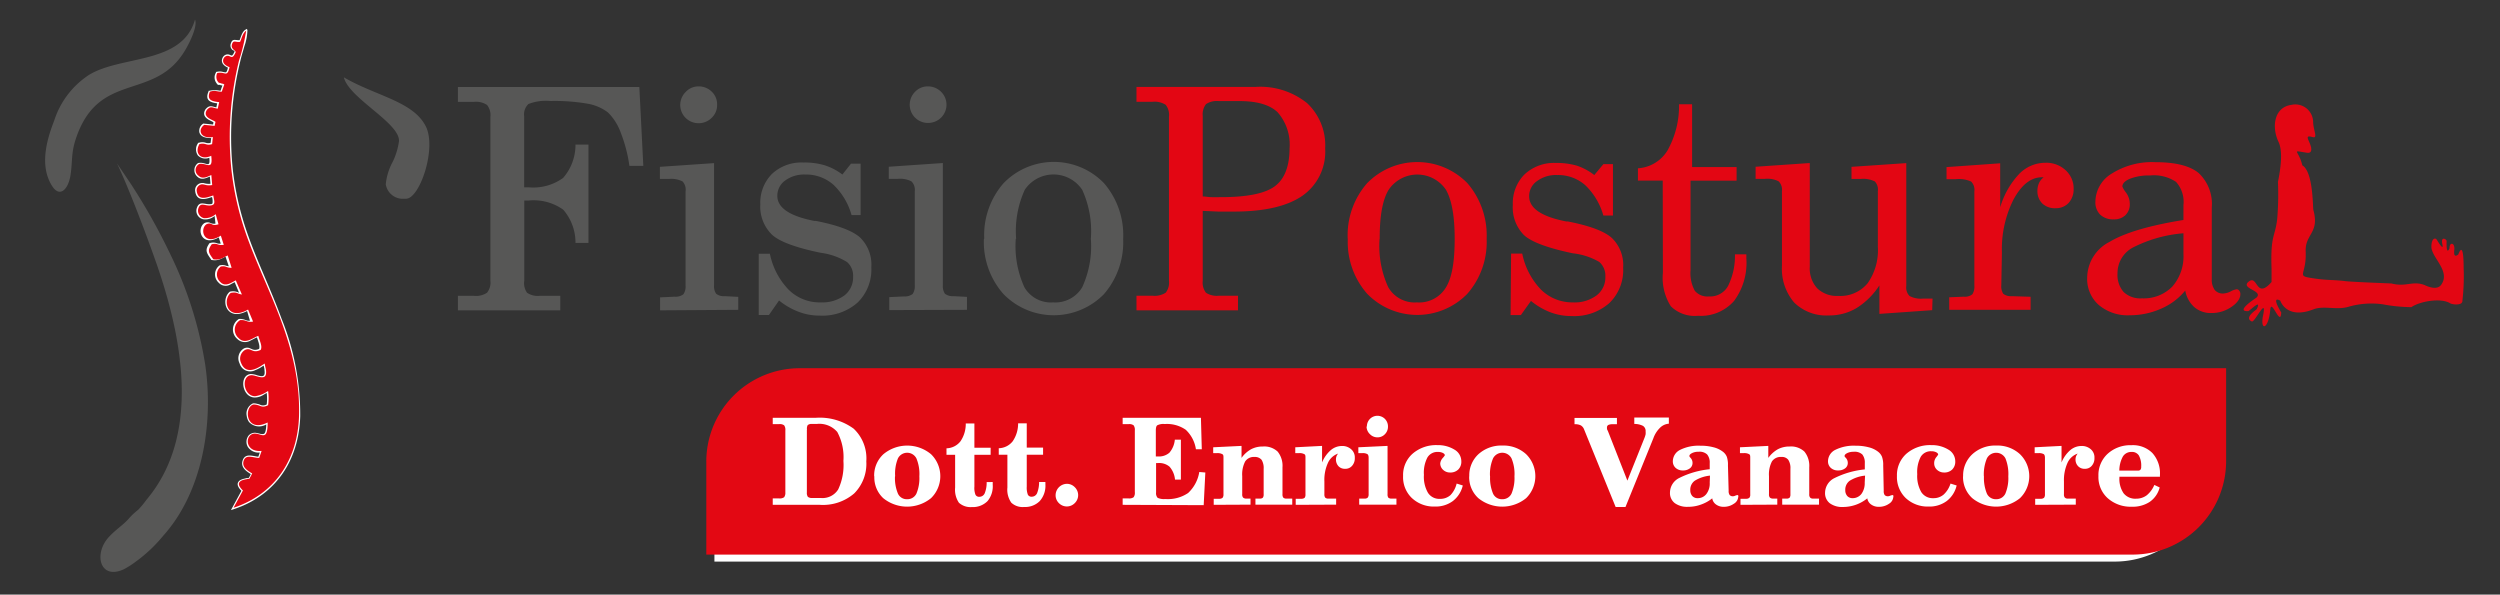 <svg id="Livello_1" data-name="Livello 1" xmlns="http://www.w3.org/2000/svg" xmlns:xlink="http://www.w3.org/1999/xlink" viewBox="0 0 289.36 68.82"><rect x="0" y="0" width="289.36" height="68.82" fill="#333333" stroke="none"/><defs><style>.cls-1{fill:none;}.cls-2{fill:#fff;}.cls-2,.cls-3,.cls-4,.cls-5,.cls-7{fill-rule:evenodd;}.cls-3{fill:#e30713;}.cls-4{fill:#575756;}.cls-5{fill:#e30813;}.cls-6{clip-path:url(#clip-path);}.cls-7{fill:#e30613;}</style><clipPath id="clip-path"><rect class="cls-1" x="50.05" y="3.49" width="239.32" height="36.06"/></clipPath></defs><path class="cls-2" d="M26.4,7.84c-.35-.15-.72-.42-.72-.83a.78.78,0,0,1,.31-.6.62.62,0,0,1,.56-.08,1.81,1.81,0,0,0,.27.1c.1,0,.24-.27.31-.42s-.19-.18-.26-.26A.68.68,0,0,1,26.73,5c.19-.59.54-.31,1-.35.18-.42.29-1,.71-1.23l.13-.08.07.14a6.36,6.36,0,0,1-.36,1.9c-.15.55-.34,1.11-.46,1.66a36.94,36.94,0,0,0-.89,12.44,33.8,33.8,0,0,0,1.66,7.41c1.17,3.38,2.77,6.61,4,10a29.51,29.51,0,0,1,2.16,11.28c-.15,5.07-2.79,9.14-7.68,10.76l-.34.11,1.21-2.23c-.25-.26-.57-.66-.37-1s.65-.38,1-.48l.21,0,.12-.2a1.23,1.23,0,0,0,.12-.26l-.1-.07c-.54-.33-1.07-.79-.84-1.49.29-.9,1.15-.51,1.82-.45l.17-.48a1.46,1.46,0,0,1-1.41-.7,1.17,1.17,0,0,1,.16-1.32,1,1,0,0,1,.74-.27,4.16,4.16,0,0,1,.59.13.83.83,0,0,0,.38,0c.23-.07.28-.72.29-1.1a1.58,1.58,0,0,1-2-.28,1.53,1.53,0,0,1-.26-.68,1.3,1.3,0,0,1,.74-1.48h0a1.84,1.84,0,0,1,.57.09c.13,0,.25.1.38.13a.89.89,0,0,0,.62-.09,5.28,5.28,0,0,0,0-1.33l-.46.27a1.84,1.84,0,0,1-.91.26c-1.52,0-1.86-2.62-.47-2.72a2.38,2.38,0,0,1,.74.15c.66.18.95.18.84-.62,0-.17-.06-.34-.09-.51l-.24.16a3.85,3.85,0,0,1-.73.37,1.27,1.27,0,0,1-1.82-.78,1.32,1.32,0,0,1,.52-1.74c.77-.32.86.45,1.74.06.13-.32-.13-.94-.25-1.33-.24.1-.48.25-.71.35a1.27,1.27,0,0,1-1.58-.18,1.43,1.43,0,0,1,.2-2.3l0,0h0a1.63,1.63,0,0,1,.79.13,1.08,1.08,0,0,0,.49.07L28.6,36c-2.42,1.28-3.12-1.31-2-2.24l0,0h0a1.48,1.48,0,0,1,1.07.13l-.51-1.23-.42.22a1.08,1.08,0,0,1-1.43-.16,1.3,1.3,0,0,1,.1-2l0,0h0a1.23,1.23,0,0,1,.66,0,1.74,1.74,0,0,0,.41.1l-.38-1.12c-.13.06-.25.14-.39.2a1.75,1.75,0,0,1-1.21.19h-.06l0-.05c-.53-.76-.78-1.07-.18-1.91l0,0h.06a1.21,1.21,0,0,1,.73,0,1,1,0,0,0,.5.07l-.23-.72c-2,1.15-2.62-1-1.67-1.65h0a.78.78,0,0,1,.65-.05.79.79,0,0,0,.27.1,1,1,0,0,0,.37,0L24.84,25a1.65,1.65,0,0,1-1.31.38A1,1,0,0,1,22.81,24c.31-.79.93-.3,1.52-.37.08,0,.22,0,.27-.12a1.82,1.82,0,0,0-.06-.7l-.44.13c-.74.21-1.36.12-1.5-.75a.83.83,0,0,1,.67-1,1.06,1.06,0,0,1,.31,0,1.94,1.94,0,0,0,.78.08l-.07-.83c-.5.21-1,.44-1.46,0a1,1,0,0,1,.1-1.57l0,0h0c.92-.19,1.43.72,1.3-.61A1.21,1.21,0,0,1,22.91,18a1.23,1.23,0,0,1,0-1.41l0-.06H23a1.24,1.24,0,0,1,.83,0,.94.94,0,0,0,.55,0l.06-.55c-.54,0-1.22-.08-1.37-.68a1,1,0,0,1,.46-1l0,0,1.13.11.05-.25c-.13-.09-.44-.23-.54-.29-.5-.29-.72-.68-.39-1.21h0c.46-.55.73-.34,1.26-.23l.1-.47c-.84-.1-1.44-.37-1-1.38l0-.07.07,0a3,3,0,0,1,1.31,0l.22-.62h0a.71.71,0,0,1-.28-.06.38.38,0,0,0-.17,0c-.11,0-.19-.15-.25-.23A1.09,1.09,0,0,1,25,8.39l0-.07.08,0a1.32,1.32,0,0,1,.71,0,1.4,1.4,0,0,0,.34.05c.11,0,.2-.32.24-.5"/><path class="cls-3" d="M27.79,4.84c-.5.09-.76-.25-.93.26s.27.66.43.91c-.49,1.17-.61.16-1.22.54-.16.09-.67.78.5,1.23-.29,1.27-.53.45-1.43.68a1,1,0,0,0,.05.95c.23.29.08.11.36.22s.18,0,.41.15l-.29.83c-.67,0-.71-.2-1.38,0-.36.91.13,1.12,1.08,1.21l-.17.76c-.62-.1-.82-.37-1.26.15-.54.89.74,1.13,1,1.38l-.1.46-1.2-.12c-.83.61-.39,1.65,1,1.41l-.09.82c-.73.23-.72-.2-1.47,0-.59,1,.11,1.94,1.37,1.35.22,1.79-.55.78-1.39.95a.8.8,0,0,0-.09,1.35c.49.48,1.08.09,1.49-.07l.1,1.16c-.73.12-.86-.12-1.23-.08a.69.69,0,0,0-.55.83c.18,1.13,1.25.66,1.91.45.07.58.35,1.08-.3,1.16s-1.14-.4-1.41.28a.89.89,0,0,0,.62,1.19,1.93,1.93,0,0,0,1.37-.46l.32,1.17c-.9.28-.72-.3-1.4,0-.81.56-.31,2.58,1.67,1.31l.34,1.07c-.81.11-.63-.24-1.39-.07-.55.76-.35,1,.18,1.74.87.13,1.13-.22,1.67-.44L26.81,31c-.68,0-.6-.26-1.25-.15a1.16,1.16,0,0,0-.08,1.77c.59.65,1.3.09,1.81-.17L28,34.09c-.64-.11-.51-.32-1.29-.19-1,.82-.42,3.32,2,1.93l.58,1.39c-.78.13-.72-.22-1.49-.17a1.29,1.29,0,0,0-.17,2.09c.74.77,1.67-.06,2.27-.27.12.51.51,1.21.27,1.63-1,.47-1.09-.33-1.8,0A1.17,1.17,0,0,0,27.9,42c.7,1.78,2.54.14,2.75.08,0,.22.1.5.13.71.21,1.53-1.11.59-1.71.64-1.2.09-.89,2.43.46,2.43a3.5,3.5,0,0,0,1.5-.61,5.57,5.57,0,0,1,0,1.65c-.81.41-.88-.08-1.69-.08-1.13.29-.92,3.35,1.64,2.08,0,2.15-.64,1.33-1.42,1.29-1.22-.07-1.34,2.19.72,2L30,53c-.71,0-1.53-.47-1.8.34-.21.66.34,1.06.78,1.33l.14.09.07,0a3.39,3.39,0,0,1-.18.39c-.33.53,0,.18-.41.3-.22.05-1.68.19-.48,1.32l-1.09,2c4.77-1.58,7.43-5.55,7.58-10.63.23-8.25-3.9-14.61-6.18-21.19a34,34,0,0,1-1.66-7.44,37.07,37.07,0,0,1,.89-12.48,22.1,22.1,0,0,0,.83-3.47c-.38.24-.52.88-.68,1.24"/><path class="cls-4" d="M13.55,18.93c1.5,3.16,3.6,8.79,4.71,12,2.95,8.66,4.89,19.56-1.31,26.92A11.76,11.76,0,0,1,16,59a7.62,7.62,0,0,0-1.07,1c-.55.66-1.49,1.27-2.18,2-2,1.95-1.25,5.24,1.62,3.87a10,10,0,0,0,1.3-.83A17,17,0,0,0,18.9,62c4.49-5,5.85-12.85,4.86-19.74A45.23,45.23,0,0,0,19.7,29.4a70.31,70.31,0,0,0-4.54-8.09Z"/><path class="cls-4" d="M22.57,2.27C21.09,7.5,14,6.37,10.27,8.69a9.93,9.93,0,0,0-4,5.28C5.36,16.3,4.59,19.2,6,21.48c.92,1.49,1.88.41,2.14-1.09s.08-2.58.58-4.15C11.35,8,17.91,11.88,21.48,5.73c.37-.63,1.43-2.64,1.09-3.46"/><path class="cls-4" d="M46.19,16.26a7.93,7.93,0,0,1-.73,2.46,6.81,6.81,0,0,0-.81,2.62A2,2,0,0,0,46.42,23H47c1.57,0,3.54-5.76,2.31-8.32-1.42-2.95-5.83-3.57-9.51-5.73.56,2.38,6.38,5.23,6.38,7.32"/><path class="cls-2" d="M93.54,43.32h162.1V54.16A10.87,10.87,0,0,1,244.8,65H82.69V54.16A10.88,10.88,0,0,1,93.54,43.32"/><path class="cls-5" d="M245.29,54.47h2.15a.36.36,0,0,0,.3-.1.51.51,0,0,0,.09-.35,2.4,2.4,0,0,0-.27-1.3.93.93,0,0,0-.85-.41,1.14,1.14,0,0,0-1,.53,3.42,3.42,0,0,0-.41,1.63m4.06,1.66.61.29a2.91,2.91,0,0,1-1.14,1.66,3.58,3.58,0,0,1-2.09.57,4,4,0,0,1-2.8-1,3.29,3.29,0,0,1-1.06-2.55,3.35,3.35,0,0,1,1.06-2.57,3.9,3.9,0,0,1,2.76-1,3.18,3.18,0,0,1,2.42.9A3.5,3.5,0,0,1,250,55v.18h-4.69v.1a2.93,2.93,0,0,0,.49,1.82,1.72,1.72,0,0,0,1.45.62,2,2,0,0,0,1.23-.4A3.09,3.09,0,0,0,249.35,56.13Zm-13.8,2.3v-.7l.65,0a.55.55,0,0,0,.38-.12.61.61,0,0,0,.1-.39V53c0-.23-.05-.38-.15-.44a1.11,1.11,0,0,0-.62-.11h-.42v-.68l3.11-.16v1.92a3.75,3.75,0,0,1,1-1.42,2,2,0,0,1,1.29-.49A1.57,1.57,0,0,1,242,52a1.23,1.23,0,0,1,.42,1,1.29,1.29,0,0,1-.31.91,1,1,0,0,1-.82.35,1,1,0,0,1-.76-.3,1.09,1.09,0,0,1-.3-.79,1,1,0,0,1,.06-.35,1.18,1.18,0,0,1,.19-.32,2,2,0,0,0-1.18,1.08,4.86,4.86,0,0,0-.41,2.14V57.2a.55.55,0,0,0,.1.39.48.48,0,0,0,.38.12l.89,0v.7Zm-5.93-3.3a4.78,4.78,0,0,0,.34,2,1.12,1.12,0,0,0,1.06.65,1.15,1.15,0,0,0,1.08-.65,4.63,4.63,0,0,0,.34-2,4.81,4.81,0,0,0-.33-2.07,1.21,1.21,0,0,0-2.15,0A4.79,4.79,0,0,0,229.62,55.13Zm-2.41,0a3.34,3.34,0,0,1,1.07-2.56,3.89,3.89,0,0,1,2.76-1,3.85,3.85,0,0,1,2.75,1,3.55,3.55,0,0,1,0,5.09,4.38,4.38,0,0,1-5.52,0A3.29,3.29,0,0,1,227.21,55.13Zm-1.46.84.71.22A3.15,3.15,0,0,1,225.31,58a3.35,3.35,0,0,1-2.09.63,3.7,3.7,0,0,1-2.66-1,3.37,3.37,0,0,1-1-2.54,3.31,3.31,0,0,1,1.09-2.57,4.17,4.17,0,0,1,2.88-1,3.64,3.64,0,0,1,2,.53,1.56,1.56,0,0,1,.78,1.34,1.27,1.27,0,0,1-.35.95,1.28,1.28,0,0,1-.94.35,1.18,1.18,0,0,1-.82-.31,1,1,0,0,1-.33-.76,1.08,1.08,0,0,1,.24-.7,2.48,2.48,0,0,0,.22-.3c0-.1-.07-.19-.22-.27a1.19,1.19,0,0,0-.56-.12,1.35,1.35,0,0,0-1.24.65,3.8,3.8,0,0,0-.4,2,3.7,3.7,0,0,0,.47,2.08,1.56,1.56,0,0,0,1.39.7,1.76,1.76,0,0,0,1.21-.43A2.9,2.9,0,0,0,225.75,56Zm-7.73.85a.77.77,0,0,0,.11.48.51.51,0,0,0,.39.14.71.71,0,0,0,.28-.08l.2-.06a.17.17,0,0,1,.13.05.24.24,0,0,1,0,.16,1,1,0,0,1-.49.79,2,2,0,0,1-1.2.36,1.44,1.44,0,0,1-.88-.27,1.06,1.06,0,0,1-.44-.71,4.47,4.47,0,0,1-2.79,1,2.42,2.42,0,0,1-1.55-.43,1.47,1.47,0,0,1-.55-1.23,1.92,1.92,0,0,1,1.1-1.69,10.13,10.13,0,0,1,3.5-1V53.6a1.5,1.5,0,0,0-.29-1,1.31,1.31,0,0,0-1-.31,1.65,1.65,0,0,0-.74.15c-.2.1-.31.21-.31.33s.07.13.19.28a.84.84,0,0,1,.18.52.76.76,0,0,1-.31.64,1.3,1.3,0,0,1-.81.24,1.19,1.19,0,0,1-.84-.29,1,1,0,0,1-.33-.74,1.49,1.49,0,0,1,.84-1.35,4.82,4.82,0,0,1,2.37-.48,5.61,5.61,0,0,1,1.5.18,2.85,2.85,0,0,1,1.08.51,1.42,1.42,0,0,1,.46.59,2.78,2.78,0,0,1,.14,1Zm-2.16-1.77a4.16,4.16,0,0,0-1.77.59,1.27,1.27,0,0,0-.52,1.09,1,1,0,0,0,.23.68.82.82,0,0,0,.63.25,1.28,1.28,0,0,0,1-.48,2.1,2.1,0,0,0,.39-1.32Zm-14.42,3.38v-.7l.65,0a.55.55,0,0,0,.38-.12.55.55,0,0,0,.1-.39V53c0-.23,0-.37-.15-.44a1.11,1.11,0,0,0-.62-.11h-.42v-.68l3.28-.16V53a3.49,3.49,0,0,1,1.1-1,2.87,2.87,0,0,1,1.36-.32,2.27,2.27,0,0,1,1.72.59,2.61,2.61,0,0,1,.56,1.82V57.2a.55.55,0,0,0,.1.39.46.46,0,0,0,.37.12l.66,0v.7h-4.26v-.7l.48,0a.51.51,0,0,0,.38-.11.62.62,0,0,0,.09-.39V54.27a1.73,1.73,0,0,0-.25-1.05.92.92,0,0,0-.79-.33,1.21,1.21,0,0,0-1.1.52,3.26,3.26,0,0,0-.34,1.7V57.2a.55.55,0,0,0,.1.39.55.55,0,0,0,.38.12l.48,0v.7Zm-1.37-1.61a.77.77,0,0,0,.12.48.5.5,0,0,0,.39.14.71.71,0,0,0,.28-.08l.19-.06a.14.14,0,0,1,.13.05.23.23,0,0,1,0,.16,1,1,0,0,1-.5.79,2,2,0,0,1-1.19.36,1.44,1.44,0,0,1-.88-.27,1.06,1.06,0,0,1-.44-.71,4.34,4.34,0,0,1-1.3.72,4.21,4.21,0,0,1-1.49.26,2.42,2.42,0,0,1-1.55-.43,1.47,1.47,0,0,1-.55-1.23,1.9,1.9,0,0,1,1.1-1.69,10.07,10.07,0,0,1,3.5-1V53.6a1.45,1.45,0,0,0-.3-1,1.27,1.27,0,0,0-1-.31,1.6,1.6,0,0,0-.74.15c-.2.1-.31.21-.31.33s.06.13.18.28a.84.84,0,0,1,.18.52.76.76,0,0,1-.31.64,1.25,1.25,0,0,1-.8.24,1.19,1.19,0,0,1-.84-.29,1,1,0,0,1-.33-.74,1.49,1.49,0,0,1,.84-1.35,4.78,4.78,0,0,1,2.36-.48,5.63,5.63,0,0,1,1.51.18,2.93,2.93,0,0,1,1.08.51,1.42,1.42,0,0,1,.46.59,2.83,2.83,0,0,1,.13,1Zm-2.16-1.77a4.15,4.15,0,0,0-1.76.59,1.27,1.27,0,0,0-.52,1.09,1,1,0,0,0,.23.68.81.81,0,0,0,.63.25,1.24,1.24,0,0,0,1-.48,2,2,0,0,0,.39-1.32Zm-9.78,3.63H187l-3.66-9a.9.9,0,0,0-.38-.45,1.54,1.54,0,0,0-.72-.13v-.73h4.91v.73h-.49a1.21,1.21,0,0,0-.49.08.3.3,0,0,0-.17.26.55.55,0,0,0,0,.16s0,.14.09.25l2.27,5.78,2-5a3.55,3.55,0,0,0,.11-.36,1.93,1.93,0,0,0,0-.33.7.7,0,0,0-.31-.65,2.16,2.16,0,0,0-1-.22v-.74h4v.71a1.61,1.61,0,0,0-1,.45,3.19,3.19,0,0,0-.79,1.23Zm-15.67-3.55a4.63,4.63,0,0,0,.34,2,1.11,1.11,0,0,0,1.06.65,1.15,1.15,0,0,0,1.08-.65,4.63,4.63,0,0,0,.34-2,4.64,4.64,0,0,0-.34-2.07,1.2,1.2,0,0,0-2.14,0A4.64,4.64,0,0,0,172.46,55.13Zm-2.41,0a3.33,3.33,0,0,1,1.06-2.56,3.93,3.93,0,0,1,2.77-1,3.88,3.88,0,0,1,2.75,1,3.57,3.57,0,0,1,0,5.09,4.39,4.39,0,0,1-5.53,0A3.28,3.28,0,0,1,170.05,55.13Zm-1.46.84.71.22A3.19,3.19,0,0,1,168.15,58a3.35,3.35,0,0,1-2.09.63,3.7,3.7,0,0,1-2.66-1,3.33,3.33,0,0,1-1-2.54,3.28,3.28,0,0,1,1.09-2.57,4.15,4.15,0,0,1,2.87-1,3.65,3.65,0,0,1,2,.53,1.56,1.56,0,0,1,.78,1.34,1.27,1.27,0,0,1-.35.95,1.29,1.29,0,0,1-.95.35,1.15,1.15,0,0,1-.81-.31,1,1,0,0,1-.33-.76A1.13,1.13,0,0,1,167,53a2.11,2.11,0,0,0,.23-.3c0-.1-.07-.19-.22-.27a1.19,1.19,0,0,0-.56-.12,1.34,1.34,0,0,0-1.24.65,3.8,3.8,0,0,0-.4,2,3.7,3.7,0,0,0,.47,2.08,1.55,1.55,0,0,0,1.39.7,1.76,1.76,0,0,0,1.21-.43A2.9,2.9,0,0,0,168.59,56Zm-8,1.23a.65.65,0,0,0,.09.4.55.55,0,0,0,.39.11l.55,0v.7h-4.31v-.7l.61,0a.48.48,0,0,0,.38-.12.61.61,0,0,0,.1-.39V53c0-.23-.05-.38-.15-.44a1.07,1.07,0,0,0-.61-.11h-.43v-.68l3.38-.16Zm-2.39-7.83a1.22,1.22,0,0,1,2.09-.88,1.24,1.24,0,0,1,.35.88,1.21,1.21,0,0,1-.35.88,1.15,1.15,0,0,1-.86.37,1.19,1.19,0,0,1-.87-.36A1.23,1.23,0,0,1,158.17,49.37Zm-8.24,9.06v-.7l.66,0a.55.55,0,0,0,.38-.12.62.62,0,0,0,.09-.39V53c0-.23,0-.38-.15-.44a1.09,1.09,0,0,0-.62-.11h-.41v-.68l3.1-.16v1.92a3.76,3.76,0,0,1,1-1.42,2,2,0,0,1,1.29-.49,1.53,1.53,0,0,1,1.08.38,1.23,1.23,0,0,1,.42,1,1.29,1.29,0,0,1-.31.91,1,1,0,0,1-.81.35,1,1,0,0,1-.77-.3,1.13,1.13,0,0,1-.29-.79,1,1,0,0,1,.06-.35,1,1,0,0,1,.19-.32,2,2,0,0,0-1.18,1.08,4.72,4.72,0,0,0-.41,2.14V57.2a.62.62,0,0,0,.09.39.49.49,0,0,0,.38.12l.89,0v.7Zm-9.49,0v-.7l.65,0a.55.55,0,0,0,.38-.12.61.61,0,0,0,.1-.39V53c0-.23,0-.37-.15-.44a1.11,1.11,0,0,0-.62-.11h-.42v-.68l3.28-.16V53a3.39,3.39,0,0,1,1.1-1,2.87,2.87,0,0,1,1.36-.32,2.27,2.27,0,0,1,1.72.59,2.61,2.61,0,0,1,.56,1.82V57.2a.62.62,0,0,0,.09.39.49.49,0,0,0,.38.12l.66,0v.7h-4.26v-.7l.49,0a.49.49,0,0,0,.37-.11.62.62,0,0,0,.09-.39V54.27a1.81,1.81,0,0,0-.24-1.05,1,1,0,0,0-.81-.33,1.2,1.2,0,0,0-1.09.52,3.26,3.26,0,0,0-.34,1.7V57.2a.55.55,0,0,0,.1.39.53.53,0,0,0,.38.12l.48,0v.7Zm-10.54,0v-.74h.7a.87.87,0,0,0,.57-.14.86.86,0,0,0,.14-.59V49.82a.88.88,0,0,0-.14-.59.82.82,0,0,0-.57-.14h-.7v-.73H139L139.1,52h-.68a3.87,3.87,0,0,0-1.18-2.26,3.82,3.82,0,0,0-2.44-.66,1.53,1.53,0,0,0-.86.15c-.11.09-.16.29-.16.6v3H134a1.84,1.84,0,0,0,1.35-.43,2.69,2.69,0,0,0,.63-1.51h.7v4.62H136a2.62,2.62,0,0,0-.63-1.49A1.84,1.84,0,0,0,134,53.6h-.19V57a.79.79,0,0,0,.18.62,1.73,1.73,0,0,0,.88.14,4.17,4.17,0,0,0,2.65-.7,4.25,4.25,0,0,0,1.29-2.43l.7.06-.19,3.78ZM123.48,56a1.26,1.26,0,0,1,.92.39,1.28,1.28,0,0,1,0,1.84,1.28,1.28,0,0,1-1.84,0,1.26,1.26,0,0,1-.38-.92,1.33,1.33,0,0,1,1.3-1.31ZM121,55.79a.92.92,0,0,0,0,.15c0,.06,0,.11,0,.14a2.66,2.66,0,0,1-.65,1.91,2.38,2.38,0,0,1-1.81.69,1.91,1.91,0,0,1-1.49-.5,2.61,2.61,0,0,1-.45-1.75v-3.8h-1v-.75a2.12,2.12,0,0,0,1.61-.8,3.62,3.62,0,0,0,.63-2.08h1v2.81h1.89v.82h-1.89v3.69a2.32,2.32,0,0,0,.13.94.47.47,0,0,0,.46.23.67.67,0,0,0,.61-.42,3.48,3.48,0,0,0,.23-1.28Zm-6.1,0s0,.08,0,.15a.82.82,0,0,1,0,.14A2.66,2.66,0,0,1,114.3,58a2.38,2.38,0,0,1-1.81.69,2,2,0,0,1-1.5-.5,2.67,2.67,0,0,1-.44-1.75v-3.8h-1v-.75a2.12,2.12,0,0,0,1.61-.8,3.54,3.54,0,0,0,.62-2.08h1v2.81h1.88v.82h-1.88v3.69a2.15,2.15,0,0,0,.13.94.47.47,0,0,0,.46.23.67.67,0,0,0,.61-.42,3.31,3.31,0,0,0,.22-1.28Zm-11.31-.66a4.63,4.63,0,0,0,.34,2,1.11,1.11,0,0,0,1.06.65,1.15,1.15,0,0,0,1.08-.65,4.63,4.63,0,0,0,.34-2,4.64,4.64,0,0,0-.34-2.07,1.2,1.2,0,0,0-2.14,0A4.64,4.64,0,0,0,103.61,55.13Zm-2.41,0a3.34,3.34,0,0,1,1.07-2.56,4.31,4.31,0,0,1,5.51,0,3.55,3.55,0,0,1,0,5.09,4.39,4.39,0,0,1-5.53,0A3.28,3.28,0,0,1,101.2,55.13Zm-7.79-5.39V57a.79.79,0,0,0,.12.51.78.78,0,0,0,.51.13h1a2.13,2.13,0,0,0,2-1,6.66,6.66,0,0,0,.6-3.29A6.13,6.13,0,0,0,96.91,50a2.73,2.73,0,0,0-2.38-.93H94a.73.73,0,0,0-.51.13A.81.81,0,0,0,93.41,49.74Zm1-1.38a6.64,6.64,0,0,1,4.42,1.26,4.72,4.72,0,0,1,1.46,3.78,4.85,4.85,0,0,1-1.4,3.71,5.53,5.53,0,0,1-4,1.32H89.44v-.74h.74a.89.89,0,0,0,.58-.14A.86.86,0,0,0,90.9,57V49.82a.88.88,0,0,0-.14-.59.83.83,0,0,0-.58-.14h-.74v-.73Zm-1.82-5.74H257.66V53.4a10.82,10.82,0,0,1-10.78,10.79H81.75V53.4A10.81,10.81,0,0,1,92.54,42.62Z"/><g class="cls-6"><path class="cls-4" d="M117.57,27.65a11.41,11.41,0,0,0,1,5.6A3.54,3.54,0,0,0,121.89,35a3.63,3.63,0,0,0,3.37-1.75,11.42,11.42,0,0,0,1-5.63,11.51,11.51,0,0,0-1-5.65,4,4,0,0,0-6.65,0,11.53,11.53,0,0,0-1,5.65m-3.69,0a9.12,9.12,0,0,1,2.24-6.42,8.09,8.09,0,0,1,11.62,0A9.2,9.2,0,0,1,130,27.65a9.17,9.17,0,0,1-2.23,6.4,8.13,8.13,0,0,1-11.61,0A9.08,9.08,0,0,1,113.88,27.65ZM107.4,10a2.14,2.14,0,0,1,1.52.62,2.1,2.1,0,0,1,0,3,2.14,2.14,0,0,1-1.52.61,2.11,2.11,0,0,1-1.49-3.6A2,2,0,0,1,107.4,10Zm-4.47,25.89v-1.5l1.7-.08a1.49,1.49,0,0,0,1-.28,1.58,1.58,0,0,0,.25-1V22.14a1.37,1.37,0,0,0-.39-1.15,2.88,2.88,0,0,0-1.57-.29l-.49,0-.56,0v-1.4l6.26-.43V33a1.59,1.59,0,0,0,.24,1,1.49,1.49,0,0,0,1,.28l1.55.08v1.5ZM87.82,29.37h1.29a8.37,8.37,0,0,0,2.18,4.17A5.09,5.09,0,0,0,95,35a4.32,4.32,0,0,0,2.74-.81,2.62,2.62,0,0,0,1-2.16,2.08,2.08,0,0,0-.7-1.7A7.7,7.7,0,0,0,95,29.26c-2.92-.6-4.81-1.31-5.66-2.11A4.54,4.54,0,0,1,88,23.65a4.74,4.74,0,0,1,1.36-3.53A5,5,0,0,1,93,18.81a8.13,8.13,0,0,1,2.45.32,6.73,6.73,0,0,1,2.05,1.07l1-1.26h1.11v5.95H98.56a7.69,7.69,0,0,0-2.1-3.51,4.78,4.78,0,0,0-3.25-1.18,3.72,3.72,0,0,0-2.34.7,2.16,2.16,0,0,0-.9,1.77c0,1.37,1.42,2.34,4.28,2.9l.19,0q3.81.75,5.11,1.92a4.38,4.38,0,0,1,1.3,3.44,5.33,5.33,0,0,1-1.6,4.1,6.16,6.16,0,0,1-4.37,1.5,6.78,6.78,0,0,1-2.44-.44,8.26,8.26,0,0,1-2.27-1.31L89,36.46H87.82ZM80.87,10a2.12,2.12,0,0,1,1.52.62A2,2,0,0,1,83,12.14a2,2,0,0,1-.64,1.51,2.12,2.12,0,0,1-1.52.61,2.11,2.11,0,0,1-1.49-3.6A2,2,0,0,1,80.87,10ZM76.4,35.92v-1.5l1.7-.08a1.47,1.47,0,0,0,1-.28,1.58,1.58,0,0,0,.25-1V22.14A1.37,1.37,0,0,0,79,21a2.88,2.88,0,0,0-1.57-.29l-.49,0-.56,0v-1.4l6.27-.43V33a1.53,1.53,0,0,0,.24,1,1.43,1.43,0,0,0,1,.28l1.56.08v1.5ZM53,35.92V34.24h1.85a2.28,2.28,0,0,0,1.52-.36,1.85,1.85,0,0,0,.39-1.37v-19a1.83,1.83,0,0,0-.39-1.36,2.28,2.28,0,0,0-1.52-.36H53V10.07h21l.46,9.13H72.85a17,17,0,0,0-1-3.84A6.26,6.26,0,0,0,70.35,13,5.45,5.45,0,0,0,68,12a22.42,22.42,0,0,0-4.29-.31,5.56,5.56,0,0,0-2.55.35,1.67,1.67,0,0,0-.49,1.44v8.2h.51a5.87,5.87,0,0,0,4-1.09,5.82,5.82,0,0,0,1.43-3.85h1.5V28.12h-1.5a5.8,5.8,0,0,0-1.42-3.85,5.89,5.89,0,0,0-4-1.06h-.51v9.3A1.9,1.9,0,0,0,61,33.88a2.18,2.18,0,0,0,1.47.36h2.38v1.68Z"/><path class="cls-7" d="M266.48,19.14c-.43-1.83-1.38-1.75.53-1.46.68.1.56-.57.31-1.15s-.44-.89.36-.66c.65.18.05-.82.05-1.81a2.06,2.06,0,0,0-2.52-1.92c-2,.27-2.3,2.56-1.49,4.27.56,1.16.21,3.3-.06,4.65a34.58,34.58,0,0,1-.09,4.32c-.26,2.15-.79,1.77-.65,5.78,0,.1,0,1.26,0,1.48-1.86,2.13-1.57-1-2.7,0-.87.8,1.81,1,.94,1.82,0,0-2.54,1.63-.95,1.55.18,0,1.62-1.53,1-.24,0,.07-1.56,1-.57,1.44.34.13,1.77-3,1.3-.71-.38,1.86.63,1.67.83-.66.11-1.39,1.2,2.1,1.27.33,0,0-1.25-2-.11-1.37,0,0,.69,2.23,3.85,1,1.17-.45,2.64.11,4-.28a9.53,9.53,0,0,1,4-.3,18.8,18.8,0,0,0,3.32.33c1-.68,3.44-1.12,4.52-.43.16.11,1.44.31,1.39-.33a24.79,24.79,0,0,0,.14-3.85c0-.43,0-3.12-.61-1.5,0,0-.6.58-.47-.49.11-.92-.59-.95-.55-.22,0,0-.39,1-.34-.82,0-.25-.72-.62-.49.37.13.57-.15.29-.63-.51-.19-.31-.64-.19-.64.79,0,1.26,2.28,2.83,1.12,4.42-.56.75-1.91,0-1.95,0-1.35-.5-2.12.27-3.8-.17,0,0-4.51-.17-5.35-.27-1.25-.16-2-.09-3.37-.28-2.55-.37-1.08-.18-1.2-3.14-.09-2.06,1.63-2.12.89-4.81-.08-.31,0-4.37-1.26-5.16M252.93,33.63a7.35,7.35,0,0,1-2.78,2.09,8.91,8.91,0,0,1-3.64.77,5.19,5.19,0,0,1-3.59-1.19,4,4,0,0,1-1.34-3.18,4.69,4.69,0,0,1,2.6-4.13q2.61-1.57,8.54-2.53V23.75a3.45,3.45,0,0,0-.86-2.7,4.59,4.59,0,0,0-3-.74,6.07,6.07,0,0,0-2.31.37c-.6.25-.9.56-.9.92a3.18,3.18,0,0,0,.43.7,2.22,2.22,0,0,1,.43,1.29,1.73,1.73,0,0,1-.51,1.32,1.86,1.86,0,0,1-1.35.48,2.16,2.16,0,0,1-1.56-.54,2,2,0,0,1-.56-1.5,3.85,3.85,0,0,1,1.93-3.28,8.73,8.73,0,0,1,5-1.3q3.47,0,5,1.24a4.89,4.89,0,0,1,1.54,4v8.31a2,2,0,0,0,.34,1.24,1.2,1.2,0,0,0,1,.41,2,2,0,0,0,.86-.25,2.11,2.11,0,0,1,.69-.24.36.36,0,0,1,.29.17.59.59,0,0,1,.13.41c0,.48-.35,1-1,1.44a4,4,0,0,1-2.34.73,2.9,2.9,0,0,1-2-.69A3.34,3.34,0,0,1,252.93,33.63ZM252.72,27a15.57,15.57,0,0,0-5.81,1.63,3.34,3.34,0,0,0-1.82,3,3,3,0,0,0,.71,2.17,2.81,2.81,0,0,0,2.12.73,4.61,4.61,0,0,0,3.51-1.36,5.32,5.32,0,0,0,1.29-3.8Zm-21.08,6a1.64,1.64,0,0,0,.22,1,1.43,1.43,0,0,0,1,.28l2.17.07v1.51h-9.42V34.41l1.68-.07a1.38,1.38,0,0,0,1-.28,1.63,1.63,0,0,0,.23-1V22.14a1.33,1.33,0,0,0-.38-1.13,3.48,3.48,0,0,0-1.77-.27h-1.07v-1.4l6.21-.44V24a9.55,9.55,0,0,1,2.17-3.84,4.23,4.23,0,0,1,3.06-1.32,3.27,3.27,0,0,1,2.35.87,2.84,2.84,0,0,1,.92,2.17,2.32,2.32,0,0,1-.58,1.61,2,2,0,0,1-1.49.61,2.13,2.13,0,0,1-1.55-.54,2,2,0,0,1-.57-1.5,2.15,2.15,0,0,1,.19-.89,1.81,1.81,0,0,1,.53-.65h-.21c-1.25,0-2.33.85-3.25,2.52a12.72,12.72,0,0,0-1.37,6.18Zm-8,2.9-6.11.43v-3.3a8.57,8.57,0,0,1-2.65,2.63,6.17,6.17,0,0,1-3.22.85,5.29,5.29,0,0,1-4-1.5,6,6,0,0,1-1.41-4.24V22.13a1.38,1.38,0,0,0-.38-1.14,2.85,2.85,0,0,0-1.58-.29l-.52,0-.57,0v-1.4l6.27-.43v12a3.43,3.43,0,0,0,.86,2.5,3.26,3.26,0,0,0,2.43.88,4.09,4.09,0,0,0,3.41-1.47,6.62,6.62,0,0,0,1.18-4.23V22.13A1.38,1.38,0,0,0,217,21a3,3,0,0,0-1.62-.29l-.52,0-.56,0v-1.4l6.34-.43V33.12a1.38,1.38,0,0,0,.38,1.14,2.79,2.79,0,0,0,1.57.3l.52,0,.57,0Zm-31.19-15h-2.87V19.48A4.33,4.33,0,0,0,193,17.42a10.6,10.6,0,0,0,1.34-5.35h1.51v7.27H201v1.57h-5.33V31.26a4.28,4.28,0,0,0,.49,2.39,1.89,1.89,0,0,0,1.63.66A2.36,2.36,0,0,0,200,33.12a7.8,7.8,0,0,0,.81-3.68l1.32,0v.47a7.4,7.4,0,0,1-1.43,4.93,5.11,5.11,0,0,1-4.16,1.71,3.94,3.94,0,0,1-3.15-1.1,6.11,6.11,0,0,1-.92-3.86Zm-17.55,8.45h1.29a8.37,8.37,0,0,0,2.18,4.18A5.15,5.15,0,0,0,182.07,35a4.24,4.24,0,0,0,2.74-.82,2.6,2.6,0,0,0,1-2.15,2.11,2.11,0,0,0-.7-1.71,7.74,7.74,0,0,0-3.06-1q-4.38-.92-5.66-2.11a4.54,4.54,0,0,1-1.29-3.5,4.72,4.72,0,0,1,1.36-3.53,5,5,0,0,1,3.62-1.32,8.47,8.47,0,0,1,2.45.32,6.88,6.88,0,0,1,2,1.08l1.05-1.26h1.11v5.95h-1.11a7.77,7.77,0,0,0-2.09-3.51,4.75,4.75,0,0,0-3.25-1.18,3.68,3.68,0,0,0-2.34.7,2.11,2.11,0,0,0-.91,1.76q0,2.07,4.28,2.91l.19,0c2.54.5,4.24,1.13,5.11,1.92a4.37,4.37,0,0,1,1.3,3.44,5.29,5.29,0,0,1-1.6,4.09,6.12,6.12,0,0,1-4.37,1.5,6.77,6.77,0,0,1-2.44-.43,8.12,8.12,0,0,1-2.26-1.32l-1.17,1.64h-1.19Zm-15.22-1.71a11.41,11.41,0,0,0,1,5.6A3.52,3.52,0,0,0,164,35a3.62,3.62,0,0,0,3.37-1.75c.7-1.16,1-3,1-5.62s-.34-4.47-1-5.65a4,4,0,0,0-6.65,0C160,23.18,159.69,25.05,159.69,27.65Zm-3.69,0a9.14,9.14,0,0,1,2.24-6.43,8.11,8.11,0,0,1,11.62,0,9.27,9.27,0,0,1,2.22,6.43A9.1,9.1,0,0,1,169.84,34a8.09,8.09,0,0,1-11.6,0A9.06,9.06,0,0,1,156,27.65ZM139.21,13.43v9.31c.3,0,.62.07,1,.08s.71,0,1.11,0q4.53,0,6.23-1.26t1.71-4.4A5.66,5.66,0,0,0,147.88,13c-.89-.86-2.36-1.3-4.4-1.3h-2.42a2.28,2.28,0,0,0-1.47.35A1.92,1.92,0,0,0,139.21,13.43Zm-7.67,22.49V34.23h1.86a2.39,2.39,0,0,0,1.52-.35,1.87,1.87,0,0,0,.38-1.38v-19a1.86,1.86,0,0,0-.38-1.37,2.39,2.39,0,0,0-1.52-.35h-1.86V10.06h13.79a8.65,8.65,0,0,1,5.95,1.87,6.68,6.68,0,0,1,2.1,5.26,6.21,6.21,0,0,1-2.65,5.48c-1.78,1.22-4.42,1.82-7.94,1.82-.57,0-1.15,0-1.74,0l-1.84-.08V32.5a1.92,1.92,0,0,0,.37,1.38,2.28,2.28,0,0,0,1.48.35h2.23v1.69Z"/></g></svg>
